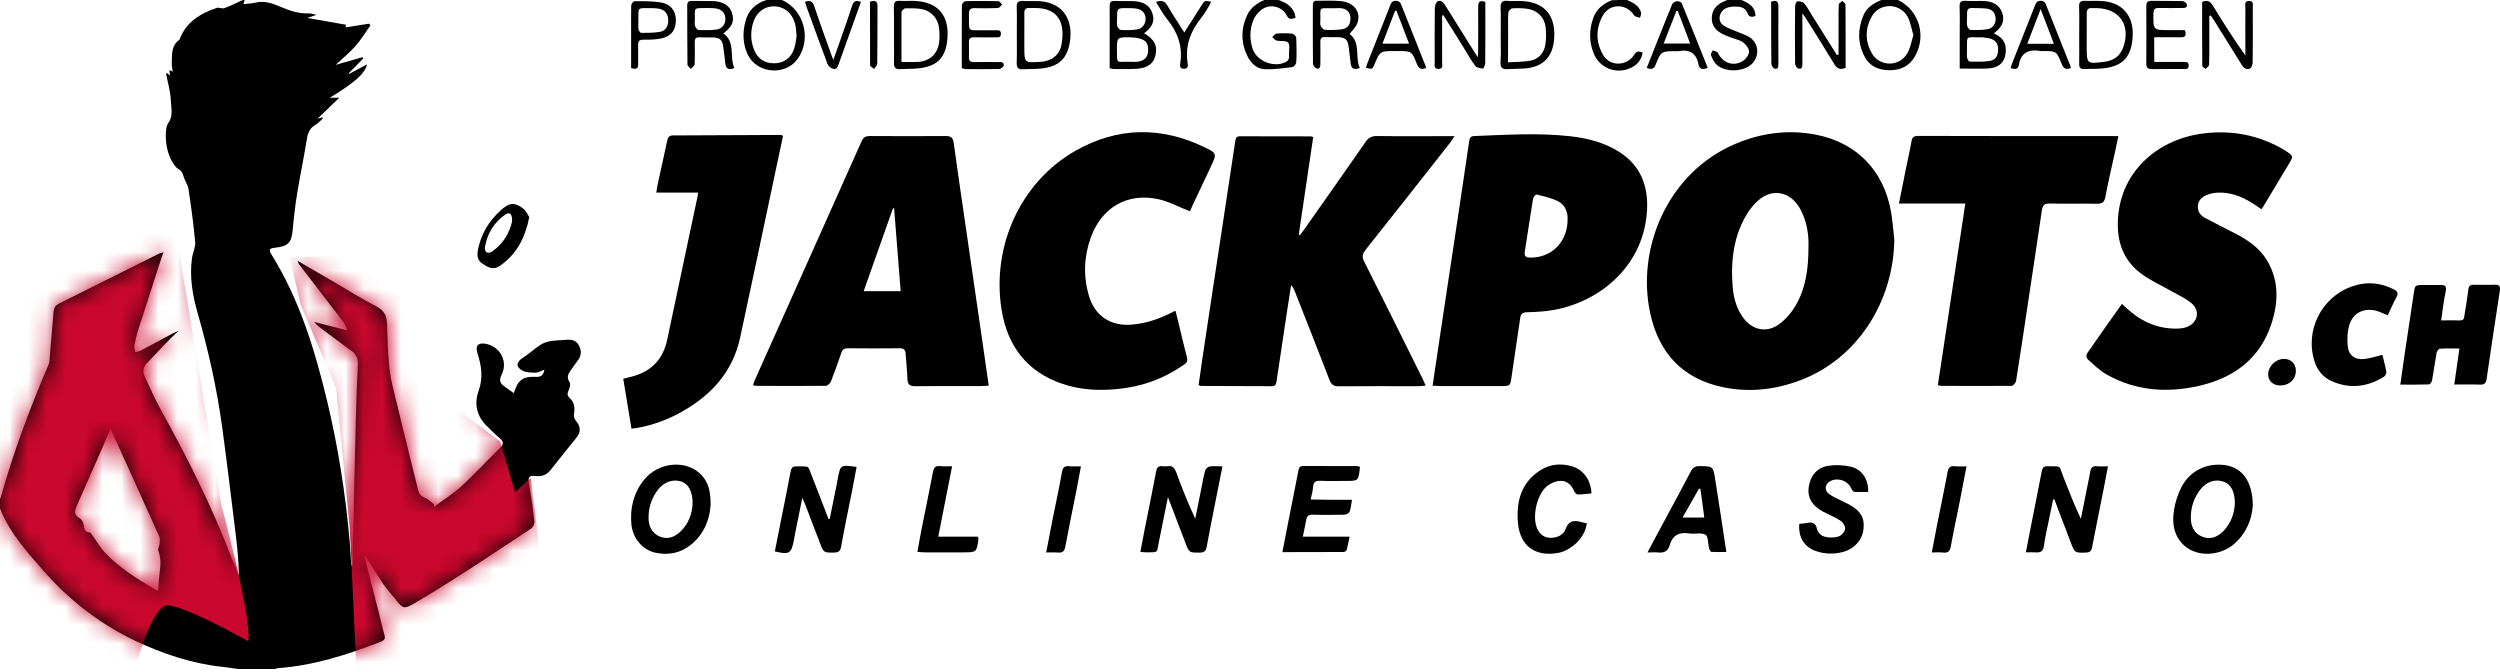 <svg width="134" height="36" viewBox="0 0 134 36" fill="none" xmlns="http://www.w3.org/2000/svg">
<path d="M13.117 0C13.091 0.071 13.072 0.141 13.046 0.224C13.283 0.192 13.507 0.186 13.718 0.135C14.204 0.026 14.633 0.192 15.055 0.372C15.541 0.577 16.028 0.744 16.565 0.718C16.668 0.712 16.77 0.757 16.968 0.795C16.732 0.879 16.578 0.93 16.469 0.962C17.141 1.077 17.845 1.206 18.549 1.327C18.542 1.366 18.529 1.404 18.517 1.468C18.945 1.404 19.361 1.334 19.777 1.27C19.803 1.295 19.828 1.327 19.86 1.353C19.592 1.731 19.349 2.129 19.048 2.475C18.747 2.815 18.389 3.104 17.992 3.476C18.523 3.328 18.971 3.193 19.425 3.065C19.444 3.084 19.457 3.11 19.476 3.129C19.214 3.392 18.958 3.662 18.696 3.924C18.702 3.937 18.702 3.95 18.709 3.963C19.029 3.796 19.348 3.623 19.675 3.45C19.553 3.95 19.016 4.425 17.678 5.239C17.864 5.239 18.011 5.239 18.184 5.239C17.794 5.617 17.423 5.977 17.02 6.361C17.128 6.329 17.205 6.31 17.301 6.284C17.288 6.329 17.288 6.361 17.275 6.38C17.147 6.496 17.032 6.624 16.885 6.708C16.616 6.868 16.508 7.092 16.456 7.407C16.303 8.375 16.098 9.337 15.938 10.305C15.829 10.959 15.753 11.613 15.695 12.274C15.625 13.011 15.471 13.197 14.729 13.28C14.435 13.312 14.39 13.383 14.55 13.639C16.06 16.064 16.872 18.744 17.531 21.482C18.126 23.957 18.517 26.465 18.741 28.998C18.779 29.434 18.798 29.87 18.83 30.306C18.862 30.306 18.894 30.306 18.92 30.306C18.92 29.953 18.913 29.6 18.92 29.254C18.965 27.074 19.009 24.9 19.067 22.72C19.093 21.662 19.125 20.604 19.182 19.552C19.201 19.231 19.105 19 18.849 18.814C18.254 18.385 17.666 17.936 17.077 17.5C16.994 17.436 16.911 17.372 16.853 17.256C17.403 17.397 17.947 17.538 18.606 17.705C18.517 17.5 18.491 17.365 18.408 17.263C17.646 16.262 16.872 15.268 16.105 14.268C16.041 14.191 15.976 14.114 15.964 13.986C16.642 14.383 17.32 14.774 17.998 15.172C18.715 15.589 19.419 16.038 20.161 16.416C20.564 16.621 20.73 16.897 20.743 17.333C20.769 18.154 20.788 18.975 20.878 19.789C20.948 20.386 21.114 20.976 21.255 21.565C21.633 23.13 22.023 24.688 22.407 26.253C22.458 26.471 22.554 26.593 22.771 26.676C22.951 26.747 23.098 26.907 23.258 27.029C23.264 27.074 23.271 27.119 23.271 27.164C23.763 26.798 24.288 26.471 24.736 26.061C25.459 25.394 26.124 24.675 26.822 23.983C27.014 23.791 26.982 23.656 26.783 23.489C26.553 23.297 26.348 23.079 26.131 22.874C25.555 22.328 25.395 21.655 25.657 20.937C25.907 20.244 25.804 19.597 25.593 18.936C25.459 18.52 25.638 18.34 26.079 18.436C26.841 18.609 27.238 19.411 26.879 20.103C26.758 20.347 26.783 20.533 27.001 20.687C27.007 20.693 27.02 20.7 27.026 20.706C27.199 20.828 27.372 20.95 27.538 21.072C27.615 20.892 27.666 20.693 27.775 20.539C27.865 20.411 28.012 20.296 28.159 20.251C28.345 20.193 28.562 20.193 28.76 20.2C29.029 20.212 29.131 20.065 29.183 19.815C29.016 19.872 28.869 19.969 28.722 19.975C28.485 19.975 28.223 19.969 28.018 19.872C27.634 19.68 27.666 19.404 28.024 19.18C28.357 18.968 28.645 18.693 28.971 18.481C29.131 18.378 29.33 18.314 29.515 18.282C29.778 18.237 30.046 18.244 30.309 18.218C30.603 18.186 30.872 18.218 31.025 18.507C31.179 18.795 31.172 19.077 30.955 19.34C30.827 19.501 30.725 19.674 30.603 19.834C30.456 20.039 30.354 20.225 30.533 20.494C30.597 20.584 30.533 20.796 30.475 20.931C30.411 21.084 30.386 21.2 30.526 21.322C30.795 21.559 30.821 21.867 30.763 22.207C30.744 22.316 30.795 22.47 30.865 22.553C31.121 22.841 31.147 23.143 30.91 23.444C30.443 24.028 29.97 24.605 29.509 25.195C29.304 25.451 29.042 25.554 28.722 25.516C28.351 25.471 28.287 25.573 28.357 25.945C28.479 26.612 28.568 27.285 28.645 27.959C28.658 28.081 28.568 28.267 28.472 28.331C26.547 29.594 24.64 30.889 22.663 32.069C21.453 32.787 21.729 32.723 20.871 31.729C20.411 31.191 20.072 30.549 19.681 29.953C19.63 29.876 19.592 29.799 19.515 29.735C19.777 30.767 20.04 31.794 20.302 32.826C20.404 33.217 20.487 33.615 20.602 34.006C20.673 34.23 20.609 34.32 20.398 34.403C18.613 35.096 16.802 35.679 14.876 35.814C14.838 35.814 14.799 35.84 14.761 35.859C14.102 35.859 13.436 35.859 12.777 35.859C12.496 35.821 12.214 35.776 11.933 35.744C10.289 35.571 8.721 35.045 7.249 34.346C5.458 33.493 3.865 32.294 2.521 30.806C1.561 29.709 0.55 28.645 0 27.253C0 27.08 0 26.913 0 26.74C0.019 26.689 0.045 26.644 0.058 26.593C0.736 24.188 1.612 21.854 2.598 19.558C2.662 19.411 2.662 19.231 2.674 19.064C2.745 18.269 2.802 17.474 2.873 16.686C2.892 16.474 3.001 16.352 3.193 16.256C4.965 15.377 6.737 14.486 8.51 13.601C8.574 13.569 8.65 13.556 8.766 13.518C8.714 13.659 8.682 13.748 8.65 13.838C8.235 15.114 7.819 16.39 7.409 17.673C7.32 17.955 7.249 18.25 7.198 18.545C7.179 18.648 7.236 18.763 7.256 18.872C7.352 18.846 7.454 18.84 7.537 18.795C8.119 18.487 8.702 18.173 9.284 17.859C9.38 17.808 9.482 17.776 9.578 17.731C8.977 18.269 8.459 18.866 7.908 19.43C7.665 19.674 7.627 19.917 7.768 20.206C8.043 20.783 8.292 21.373 8.606 21.937C10.026 24.496 11.344 27.106 12.393 29.844C12.528 30.19 12.669 30.53 12.803 30.87C12.79 30.177 12.739 29.498 12.656 28.825C12.413 26.843 12.176 24.861 11.907 22.886C11.626 20.822 11.171 18.795 10.596 16.788C10.32 15.833 10.154 14.851 10.289 13.845C10.327 13.55 10.487 13.261 10.461 12.979C10.378 12.024 10.244 11.075 10.103 10.125C10.071 9.907 9.911 9.709 9.847 9.484C9.796 9.311 9.757 9.176 9.572 9.067C9.405 8.971 9.278 8.76 9.182 8.58C8.938 8.105 8.862 7.586 8.894 7.054C8.906 6.9 8.932 6.714 9.015 6.599C9.303 6.207 9.169 5.778 9.156 5.374C9.137 4.893 8.99 4.425 8.9 3.944C8.926 3.937 8.945 3.931 8.97 3.924C9.015 3.963 9.054 4.001 9.111 4.059C9.098 3.95 9.092 3.86 9.079 3.758C9.15 3.79 9.194 3.809 9.258 3.841C9.239 3.694 9.201 3.559 9.207 3.424C9.226 2.956 9.156 2.456 9.623 2.123C9.969 1.18 10.73 0.725 11.619 0.423C11.741 0.385 11.907 0.481 12.029 0.436C12.355 0.314 12.669 0.154 12.989 0.013C13.033 2.86664e-09 13.072 0 13.117 0ZM5.931 22.995C5.867 23.143 5.771 23.361 5.675 23.573C5.151 24.765 4.626 25.952 4.101 27.144C3.954 27.484 4.012 27.625 4.3 27.799C4.389 27.856 4.447 27.991 4.479 28.1C4.536 28.292 4.498 28.536 4.812 28.542C4.875 28.542 4.933 28.677 4.991 28.747C5.202 29.043 5.381 29.363 5.624 29.62C6.373 30.408 7.288 30.985 8.209 31.537C8.286 31.582 8.369 31.62 8.478 31.672C8.491 31.511 8.497 31.383 8.503 31.255C8.529 30.678 8.721 30.101 8.484 29.523C8.446 29.427 8.535 29.28 8.548 29.158C8.561 29.03 8.587 28.882 8.542 28.773C7.678 26.843 6.801 24.913 5.931 22.995Z" fill="black"/>
<mask id="mask0_8353_10839" style="mask-type:alpha" maskUnits="userSpaceOnUse" x="0" y="0" width="32" height="36">
<path d="M13.117 0C13.091 0.071 13.072 0.141 13.046 0.224C13.283 0.192 13.507 0.186 13.718 0.135C14.204 0.026 14.633 0.192 15.055 0.372C15.541 0.577 16.028 0.744 16.565 0.718C16.668 0.712 16.77 0.757 16.968 0.795C16.732 0.879 16.578 0.93 16.469 0.962C17.141 1.077 17.845 1.206 18.549 1.327C18.542 1.366 18.529 1.404 18.517 1.468C18.945 1.404 19.361 1.334 19.777 1.27C19.803 1.295 19.828 1.327 19.86 1.353C19.592 1.731 19.349 2.129 19.048 2.475C18.747 2.815 18.389 3.104 17.992 3.476C18.523 3.328 18.971 3.193 19.425 3.065C19.444 3.084 19.457 3.11 19.476 3.129C19.214 3.392 18.958 3.662 18.696 3.924C18.702 3.937 18.702 3.95 18.709 3.963C19.029 3.796 19.348 3.623 19.675 3.45C19.553 3.95 19.016 4.425 17.678 5.239C17.864 5.239 18.011 5.239 18.184 5.239C17.794 5.617 17.423 5.977 17.02 6.361C17.128 6.329 17.205 6.31 17.301 6.284C17.288 6.329 17.288 6.361 17.275 6.38C17.147 6.496 17.032 6.624 16.885 6.708C16.616 6.868 16.508 7.092 16.456 7.407C16.303 8.375 16.098 9.337 15.938 10.305C15.829 10.959 15.753 11.613 15.695 12.274C15.625 13.011 15.471 13.197 14.729 13.28C14.435 13.312 14.39 13.383 14.55 13.639C16.06 16.064 16.872 18.744 17.531 21.482C18.126 23.957 18.517 26.465 18.741 28.998C18.779 29.434 18.798 29.87 18.83 30.306C18.862 30.306 18.894 30.306 18.92 30.306C18.92 29.953 18.913 29.6 18.92 29.254C18.965 27.074 19.009 24.9 19.067 22.72C19.093 21.662 19.125 20.604 19.182 19.552C19.201 19.231 19.105 19 18.849 18.814C18.254 18.385 17.666 17.936 17.077 17.5C16.994 17.436 16.911 17.372 16.853 17.256C17.403 17.397 17.947 17.538 18.606 17.705C18.517 17.5 18.491 17.365 18.408 17.263C17.646 16.262 16.872 15.268 16.105 14.268C16.041 14.191 15.976 14.114 15.964 13.986C16.642 14.383 17.32 14.774 17.998 15.172C18.715 15.589 19.419 16.038 20.161 16.416C20.564 16.621 20.73 16.897 20.743 17.333C20.769 18.154 20.788 18.975 20.878 19.789C20.948 20.386 21.114 20.976 21.255 21.565C21.633 23.13 22.023 24.688 22.407 26.253C22.458 26.471 22.554 26.593 22.771 26.676C22.951 26.747 23.098 26.907 23.258 27.029C23.264 27.074 23.271 27.119 23.271 27.164C23.763 26.798 24.288 26.471 24.736 26.061C25.459 25.394 26.124 24.675 26.822 23.983C27.014 23.791 26.982 23.656 26.783 23.489C26.553 23.297 26.348 23.079 26.131 22.874C25.555 22.328 25.395 21.655 25.657 20.937C25.907 20.244 25.804 19.597 25.593 18.936C25.459 18.52 25.638 18.34 26.079 18.436C26.841 18.609 27.238 19.411 26.879 20.103C26.758 20.347 26.783 20.533 27.001 20.687C27.007 20.693 27.02 20.7 27.026 20.706C27.199 20.828 27.372 20.95 27.538 21.072C27.615 20.892 27.666 20.693 27.775 20.539C27.865 20.411 28.012 20.296 28.159 20.251C28.345 20.193 28.562 20.193 28.76 20.2C29.029 20.212 29.131 20.065 29.183 19.815C29.016 19.872 28.869 19.969 28.722 19.975C28.485 19.975 28.223 19.969 28.018 19.872C27.634 19.68 27.666 19.404 28.024 19.18C28.357 18.968 28.645 18.693 28.971 18.481C29.131 18.378 29.33 18.314 29.515 18.282C29.778 18.237 30.046 18.244 30.309 18.218C30.603 18.186 30.872 18.218 31.025 18.507C31.179 18.795 31.172 19.077 30.955 19.34C30.827 19.501 30.725 19.674 30.603 19.834C30.456 20.039 30.354 20.225 30.533 20.494C30.597 20.584 30.533 20.796 30.475 20.931C30.411 21.084 30.386 21.2 30.526 21.322C30.795 21.559 30.821 21.867 30.763 22.207C30.744 22.316 30.795 22.47 30.865 22.553C31.121 22.841 31.147 23.143 30.91 23.444C30.443 24.028 29.97 24.605 29.509 25.195C29.304 25.451 29.042 25.554 28.722 25.516C28.351 25.471 28.287 25.573 28.357 25.945C28.479 26.612 28.568 27.285 28.645 27.959C28.658 28.081 28.568 28.267 28.472 28.331C26.547 29.594 24.64 30.889 22.663 32.069C21.453 32.787 21.729 32.723 20.871 31.729C20.411 31.191 20.072 30.549 19.681 29.953C19.63 29.876 19.592 29.799 19.515 29.735C19.777 30.767 20.04 31.794 20.302 32.826C20.404 33.217 20.487 33.615 20.602 34.006C20.673 34.23 20.609 34.32 20.398 34.403C18.613 35.096 16.802 35.679 14.876 35.814C14.838 35.814 14.799 35.84 14.761 35.859C14.102 35.859 13.436 35.859 12.777 35.859C12.496 35.821 12.214 35.776 11.933 35.744C10.289 35.571 8.721 35.045 7.249 34.346C5.458 33.493 3.865 32.294 2.521 30.806C1.561 29.709 0.55 28.645 0 27.253C0 27.08 0 26.913 0 26.74C0.019 26.689 0.045 26.644 0.058 26.593C0.736 24.188 1.612 21.854 2.598 19.558C2.662 19.411 2.662 19.231 2.674 19.064C2.745 18.269 2.802 17.474 2.873 16.686C2.892 16.474 3.001 16.352 3.193 16.256C4.965 15.377 6.737 14.486 8.51 13.601C8.574 13.569 8.65 13.556 8.766 13.518C8.714 13.659 8.682 13.748 8.65 13.838C8.235 15.114 7.819 16.39 7.409 17.673C7.32 17.955 7.249 18.25 7.198 18.545C7.179 18.648 7.236 18.763 7.256 18.872C7.352 18.846 7.454 18.84 7.537 18.795C8.119 18.487 8.702 18.173 9.284 17.859C9.38 17.808 9.482 17.776 9.578 17.731C8.977 18.269 8.459 18.866 7.908 19.43C7.665 19.674 7.627 19.917 7.768 20.206C8.043 20.783 8.292 21.373 8.606 21.937C10.026 24.496 11.344 27.106 12.393 29.844C12.528 30.19 12.669 30.53 12.803 30.87C12.79 30.177 12.739 29.498 12.656 28.825C12.413 26.843 12.176 24.861 11.907 22.886C11.626 20.822 11.171 18.795 10.596 16.788C10.32 15.833 10.154 14.851 10.289 13.845C10.327 13.55 10.487 13.261 10.461 12.979C10.378 12.024 10.244 11.075 10.103 10.125C10.071 9.907 9.911 9.709 9.847 9.484C9.796 9.311 9.757 9.176 9.572 9.067C9.405 8.971 9.278 8.76 9.182 8.58C8.938 8.105 8.862 7.586 8.894 7.054C8.906 6.9 8.932 6.714 9.015 6.599C9.303 6.207 9.169 5.778 9.156 5.374C9.137 4.893 8.99 4.425 8.9 3.944C8.926 3.937 8.945 3.931 8.97 3.924C9.015 3.963 9.054 4.001 9.111 4.059C9.098 3.95 9.092 3.86 9.079 3.758C9.15 3.79 9.194 3.809 9.258 3.841C9.239 3.694 9.201 3.559 9.207 3.424C9.226 2.956 9.156 2.456 9.623 2.123C9.969 1.18 10.73 0.725 11.619 0.423C11.741 0.385 11.907 0.481 12.029 0.436C12.355 0.314 12.669 0.154 12.989 0.013C13.033 2.86664e-09 13.072 0 13.117 0ZM5.931 22.995C5.867 23.143 5.771 23.361 5.675 23.573C5.151 24.765 4.626 25.952 4.101 27.144C3.954 27.484 4.012 27.625 4.3 27.799C4.389 27.856 4.447 27.991 4.479 28.1C4.536 28.292 4.498 28.536 4.812 28.542C4.875 28.542 4.933 28.677 4.991 28.747C5.202 29.043 5.381 29.363 5.624 29.62C6.373 30.408 7.288 30.985 8.209 31.537C8.286 31.582 8.369 31.62 8.478 31.672C8.491 31.511 8.497 31.383 8.503 31.255C8.529 30.678 8.721 30.101 8.484 29.523C8.446 29.427 8.535 29.28 8.548 29.158C8.561 29.03 8.587 28.882 8.542 28.773C7.678 26.843 6.801 24.913 5.931 22.995Z" fill="black"/>
</mask>
<g mask="url(#mask0_8353_10839)">
<path d="M19.131 36.455L18.747 28.311L18.011 20.808L16.124 16.352L15.516 13.787C17.435 13.712 21.319 13.607 21.498 13.787C21.677 13.966 22.746 18.671 23.258 21.001L26.809 23.662L27.609 26.387L28.44 25.618C28.728 27.734 29.266 32.024 29.112 32.255C28.959 32.486 22.394 35.151 19.131 36.455Z" fill="#CA082D"/>
<path d="M11.869 27.093L9.661 13.851L9.373 12.569C7.347 12.473 3.148 12.28 2.559 12.28C1.823 12.28 -5.055 18.212 -5.055 18.597C-5.055 18.904 -2.687 29.241 -1.504 34.371L7.262 35.846C7.539 34.714 8.273 32.448 8.99 32.448C9.706 32.448 12.167 33.73 13.308 34.371C13.462 33.32 12.413 29.081 11.869 27.093Z" fill="#CA082D"/>
</g>
<path d="M41.909 0C43.093 0.513 43.515 2.084 42.76 3.149C42.101 4.085 40.553 3.95 40.073 2.911C39.811 2.347 39.798 1.757 39.951 1.161C40.105 0.558 40.495 0.186 41.077 0C41.353 0 41.634 0 41.909 0ZM42.696 1.956C42.677 1.725 42.677 1.59 42.651 1.449C42.549 0.795 42.101 0.359 41.519 0.34C40.962 0.321 40.514 0.68 40.348 1.283C40.227 1.725 40.239 2.167 40.393 2.603C40.578 3.129 40.962 3.399 41.506 3.392C42.018 3.386 42.415 3.104 42.575 2.584C42.645 2.353 42.671 2.11 42.696 1.956Z" fill="black"/>
<path d="M68.526 0C68.987 0.16 69.371 0.391 69.441 0.955C69.236 1.026 69.089 1.064 68.974 0.84C68.712 0.327 68.046 0.173 67.592 0.539C67.406 0.686 67.246 0.898 67.163 1.116C66.978 1.61 66.978 2.123 67.144 2.623C67.374 3.322 68.392 3.674 68.993 3.277C69.038 3.245 69.07 3.181 69.083 3.129C69.102 3.072 69.089 3.001 69.089 2.937C69.083 2.713 69.159 2.424 69.044 2.283C68.948 2.161 68.635 2.225 68.424 2.174C68.334 2.155 68.27 2.052 68.193 1.988C68.27 1.924 68.34 1.808 68.424 1.802C68.699 1.776 68.98 1.776 69.255 1.802C69.338 1.808 69.473 1.943 69.479 2.026C69.499 2.462 69.505 2.905 69.479 3.341C69.473 3.437 69.351 3.591 69.268 3.597C68.769 3.655 68.257 3.739 67.758 3.706C67.368 3.681 67.061 3.399 66.875 3.033C66.504 2.289 66.504 1.533 66.862 0.782C67.048 0.398 67.381 0.173 67.758 0C68.014 0 68.27 0 68.526 0Z" fill="black"/>
<path d="M101.733 0C102.872 0.551 103.281 1.943 102.622 3.052C102.322 3.559 101.854 3.764 101.285 3.764C100.703 3.764 100.21 3.559 99.935 3.02C99.558 2.296 99.57 1.545 99.89 0.802C100.069 0.385 100.44 0.167 100.837 0C101.138 0 101.432 0 101.733 0ZM102.558 1.885C102.456 1.545 102.405 1.193 102.251 0.904C101.829 0.135 100.728 0.135 100.313 0.904C99.967 1.545 99.967 2.225 100.332 2.86C100.754 3.591 101.816 3.591 102.232 2.854C102.398 2.571 102.45 2.225 102.558 1.885Z" fill="black"/>
<path d="M93.352 0C93.723 0.173 94.087 0.353 94.094 0.853C93.889 0.936 93.748 0.923 93.659 0.693C93.537 0.378 93.236 0.346 92.961 0.353C92.673 0.359 92.373 0.423 92.232 0.718C92.104 0.981 92.168 1.238 92.417 1.392C92.654 1.533 92.916 1.616 93.172 1.725C93.383 1.821 93.62 1.885 93.806 2.014C94.318 2.373 94.311 3.116 93.819 3.495C93.307 3.886 92.36 3.86 91.963 3.418C91.848 3.29 91.765 3.116 91.707 2.95C91.682 2.886 91.771 2.783 91.803 2.7C91.899 2.745 92.04 2.757 92.078 2.834C92.347 3.386 92.929 3.591 93.435 3.258C93.588 3.155 93.755 2.924 93.748 2.757C93.748 2.591 93.576 2.379 93.422 2.264C93.249 2.135 93.012 2.103 92.801 2.02C92.635 1.956 92.462 1.892 92.302 1.808C91.957 1.629 91.733 1.353 91.752 0.943C91.771 0.545 91.989 0.269 92.347 0.103C92.424 0.071 92.501 0.032 92.577 0C92.84 0 93.096 0 93.352 0Z" fill="black"/>
<path d="M87.209 0C87.535 0.141 87.855 0.301 87.963 0.673C87.989 0.75 87.925 0.853 87.906 0.949C87.797 0.911 87.644 0.904 87.592 0.827C87.183 0.186 86.3 0.16 85.916 0.827C85.526 1.513 85.526 2.251 85.922 2.937C86.294 3.585 87.215 3.559 87.605 2.918C87.727 2.719 87.861 2.738 88.047 2.822C87.976 3.238 87.733 3.501 87.375 3.655C86.607 3.995 85.731 3.642 85.417 2.854C85.168 2.225 85.174 1.584 85.404 0.949C85.577 0.475 85.935 0.199 86.389 0.013C86.652 2.86664e-09 86.933 0 87.209 0Z" fill="black"/>
<path d="M101.535 12.839C101.49 16.231 99.507 19.238 96.519 20.373C95.175 20.886 93.787 21.047 92.373 20.758C90.21 20.316 88.924 18.943 88.457 16.814C87.689 13.339 89.372 9.26 93.006 7.715C94.394 7.125 95.834 6.933 97.318 7.215C99.507 7.638 100.965 9.132 101.356 11.338C101.445 11.838 101.477 12.338 101.535 12.839ZM96.934 13.204C96.954 12.633 96.864 11.922 96.531 11.274C95.994 10.216 94.913 10.024 94.094 10.883C93.774 11.21 93.518 11.627 93.332 12.05C92.865 13.108 92.776 14.237 92.872 15.378C92.916 15.942 93.064 16.494 93.396 16.975C93.883 17.686 94.676 17.879 95.367 17.372C95.732 17.103 96.052 16.725 96.275 16.327C96.794 15.41 96.934 14.397 96.934 13.204Z" fill="black"/>
<path d="M70.388 7.349C70.125 9.099 69.869 10.837 69.614 12.575C69.633 12.588 69.652 12.594 69.671 12.607C69.729 12.53 69.793 12.453 69.85 12.376C70.97 10.786 72.09 9.202 73.197 7.605C73.35 7.381 73.516 7.291 73.798 7.291C75.046 7.31 76.293 7.297 77.541 7.297C77.656 7.297 77.771 7.297 77.963 7.297C77.855 7.458 77.79 7.56 77.72 7.657C76.216 9.567 74.713 11.485 73.197 13.389C73.017 13.614 72.992 13.774 73.126 14.031C74.182 16.128 75.225 18.231 76.268 20.334C76.312 20.43 76.357 20.526 76.415 20.668C76.268 20.68 76.159 20.7 76.044 20.7C74.617 20.7 73.184 20.693 71.757 20.706C71.488 20.706 71.36 20.616 71.264 20.373C70.656 18.789 70.029 17.211 69.409 15.634C69.364 15.518 69.313 15.403 69.204 15.281C69.134 15.736 69.063 16.185 68.993 16.64C68.801 17.904 68.609 19.174 68.423 20.437C68.398 20.597 68.359 20.7 68.18 20.7C66.913 20.693 65.64 20.693 64.373 20.687C64.341 20.687 64.316 20.668 64.245 20.642C64.316 20.167 64.38 19.686 64.45 19.206C64.783 16.993 65.115 14.774 65.455 12.562C65.704 10.895 65.96 9.234 66.21 7.567C66.235 7.413 66.261 7.304 66.453 7.304C67.72 7.31 68.993 7.31 70.26 7.31C70.279 7.304 70.305 7.323 70.388 7.349Z" fill="black"/>
<path d="M52.997 20.668C52.831 20.68 52.716 20.693 52.601 20.693C51.43 20.693 50.252 20.687 49.082 20.7C48.8 20.7 48.653 20.648 48.64 20.328C48.627 19.879 48.57 19.436 48.544 18.988C48.531 18.763 48.467 18.667 48.224 18.667C47.297 18.68 46.369 18.673 45.441 18.667C45.249 18.667 45.16 18.725 45.096 18.911C44.923 19.424 44.737 19.937 44.539 20.443C44.501 20.546 44.36 20.674 44.264 20.68C43.003 20.693 41.749 20.687 40.489 20.68C40.457 20.68 40.431 20.661 40.361 20.642C40.393 20.546 40.425 20.45 40.463 20.36C42.37 16.096 44.283 11.831 46.183 7.567C46.279 7.355 46.401 7.291 46.618 7.291C47.975 7.297 49.325 7.304 50.681 7.291C50.956 7.291 51.072 7.362 51.116 7.644C51.328 9.176 51.551 10.703 51.775 12.235C52.063 14.217 52.351 16.204 52.639 18.186C52.754 18.994 52.876 19.808 52.997 20.668ZM47.924 11.164C47.904 11.164 47.885 11.164 47.866 11.158C47.348 12.633 46.823 14.108 46.292 15.608C46.97 15.608 47.604 15.608 48.276 15.608C48.154 14.114 48.039 12.639 47.924 11.164Z" fill="black"/>
<path d="M76.787 20.674C76.947 19.603 77.094 18.596 77.247 17.583C77.58 15.39 77.906 13.197 78.239 11.004C78.412 9.856 78.585 8.708 78.751 7.553C78.776 7.38 78.84 7.297 79.032 7.291C80.747 7.226 82.462 7.111 84.17 7.303C85.072 7.406 85.949 7.624 86.742 8.111C87.894 8.823 88.342 9.9 88.284 11.209C88.156 14.139 85.879 16.14 83.281 16.614C82.814 16.698 82.328 16.724 81.854 16.736C81.617 16.743 81.515 16.813 81.483 17.044C81.336 18.089 81.169 19.135 81.022 20.18C80.952 20.686 80.958 20.693 80.44 20.693C79.371 20.693 78.309 20.693 77.241 20.693C77.1 20.693 76.966 20.68 76.787 20.674ZM84.023 11.773C84.042 11.408 83.914 11.004 83.53 10.798C83.172 10.612 82.763 10.529 82.366 10.426C82.321 10.414 82.187 10.555 82.174 10.638C82.02 11.581 81.88 12.53 81.732 13.472C81.694 13.703 81.752 13.799 82.001 13.806C83.134 13.838 84.017 12.991 84.023 11.773Z" fill="black"/>
<path d="M121.216 11.215C121.03 11.094 120.87 10.972 120.697 10.869C120.115 10.51 119.488 10.279 118.791 10.33C118.611 10.343 118.432 10.388 118.266 10.459C118.01 10.568 117.818 10.754 117.805 11.055C117.792 11.363 117.959 11.562 118.208 11.69C118.733 11.972 119.27 12.235 119.802 12.511C120.473 12.857 121.094 13.274 121.497 13.934C122.175 15.044 122.124 16.23 121.734 17.397C121.107 19.263 119.693 20.27 117.844 20.687C116.129 21.072 114.446 20.95 112.891 20.058C112.527 19.853 112.22 19.539 111.9 19.257C111.842 19.205 111.81 19.026 111.855 18.962C112.463 18.077 113.09 17.198 113.736 16.288C113.851 16.397 113.947 16.48 114.037 16.563C114.824 17.275 115.726 17.66 116.801 17.609C116.935 17.602 117.076 17.577 117.204 17.532C117.805 17.314 117.952 16.647 117.453 16.243C117.127 15.98 116.73 15.8 116.359 15.589C115.86 15.307 115.329 15.063 114.862 14.736C113.806 14.005 113.442 12.947 113.525 11.696C113.698 9.074 115.777 7.432 118.119 7.15C119.603 6.97 121.004 7.227 122.31 7.964C122.374 8.003 122.438 8.041 122.502 8.08C122.937 8.368 122.937 8.368 122.668 8.811C122.252 9.51 121.836 10.202 121.414 10.901C121.356 11.01 121.292 11.1 121.216 11.215Z" fill="black"/>
<path d="M63.778 11.325C63.183 11.094 62.639 10.793 62.063 10.671C60.419 10.324 59.056 11.12 58.474 12.71C58.096 13.742 58.058 14.8 58.365 15.852C58.691 16.955 59.555 17.506 60.7 17.397C61.391 17.333 62.031 17.128 62.652 16.827C62.754 16.775 62.863 16.724 63.004 16.654C63.061 16.891 63.119 17.102 63.17 17.314C63.317 17.923 63.458 18.539 63.618 19.148C63.663 19.315 63.637 19.417 63.49 19.526C62.402 20.296 61.193 20.732 59.875 20.854C58.883 20.95 57.892 20.899 56.938 20.572C55.025 19.924 53.989 18.52 53.681 16.583C53.144 13.165 54.724 9.747 57.636 8.086C59.888 6.804 62.217 6.765 64.552 7.888C65.237 8.215 65.224 8.24 64.904 8.926C64.578 9.619 64.251 10.318 63.919 11.011C63.874 11.132 63.804 11.267 63.778 11.325Z" fill="black"/>
<path d="M113.544 7.298C113.487 7.58 113.442 7.805 113.391 8.029C113.205 8.875 113.007 9.716 112.847 10.562C112.789 10.863 112.655 10.928 112.373 10.921C111.542 10.902 110.71 10.934 109.878 10.908C109.571 10.895 109.481 11.011 109.443 11.287C109.187 13.037 108.918 14.788 108.656 16.538C108.458 17.834 108.272 19.129 108.061 20.424C108.042 20.527 107.907 20.681 107.824 20.681C106.557 20.694 105.29 20.687 104.017 20.681C103.985 20.681 103.96 20.662 103.87 20.636C104.356 17.417 104.843 14.185 105.342 10.908C104.139 10.908 102.987 10.908 101.784 10.908C101.919 10.248 102.04 9.632 102.162 9.017C102.258 8.536 102.373 8.061 102.456 7.574C102.494 7.343 102.597 7.285 102.814 7.285C104.19 7.292 105.566 7.292 106.941 7.292C108.989 7.292 111.036 7.292 113.084 7.292C113.224 7.298 113.359 7.298 113.544 7.298Z" fill="black"/>
<path d="M41.973 7.272C41.807 8.048 41.641 8.817 41.48 9.593C40.879 12.428 40.284 15.268 39.67 18.103C39.267 19.956 38.096 21.213 36.483 22.104C35.754 22.508 34.974 22.79 34.148 22.938C34.065 22.951 33.982 22.963 33.847 22.976C33.7 22.085 33.553 21.206 33.406 20.302C33.579 20.257 33.719 20.225 33.86 20.187C34.897 19.917 35.536 19.276 35.761 18.212C36.298 15.653 36.842 13.101 37.386 10.542C37.398 10.491 37.398 10.44 37.418 10.324C36.669 10.324 35.946 10.324 35.178 10.324C35.21 10.119 35.229 9.972 35.261 9.83C35.428 9.067 35.6 8.311 35.761 7.548C35.799 7.374 35.856 7.259 36.068 7.259C37.987 7.253 39.907 7.24 41.826 7.233C41.858 7.233 41.903 7.253 41.973 7.272Z" fill="black"/>
<path d="M130.846 17.173C131.23 17.173 131.543 17.167 131.863 17.173C132.093 17.179 132.074 17 132.1 16.865C132.176 16.423 132.247 15.98 132.298 15.538C132.324 15.339 132.394 15.256 132.599 15.262C132.983 15.268 133.367 15.268 133.75 15.262C133.974 15.256 134.019 15.365 133.994 15.563C133.75 17.141 133.514 18.725 133.283 20.309C133.251 20.546 133.155 20.629 132.912 20.616C132.471 20.597 132.023 20.61 131.549 20.61C131.645 19.95 131.729 19.34 131.825 18.68C131.447 18.68 131.108 18.667 130.775 18.693C130.711 18.699 130.622 18.821 130.602 18.904C130.513 19.398 130.449 19.892 130.359 20.386C130.347 20.469 130.257 20.597 130.199 20.604C129.7 20.623 129.201 20.616 128.657 20.616C128.734 20.059 128.805 19.546 128.881 19.039C129.048 17.942 129.214 16.846 129.374 15.749C129.444 15.281 129.438 15.281 129.892 15.275C130.199 15.275 130.513 15.281 130.82 15.275C131.057 15.268 131.14 15.339 131.095 15.595C130.986 16.089 130.929 16.602 130.846 17.173Z" fill="black"/>
<path d="M127.985 16.898C127.71 16.795 127.499 16.673 127.275 16.635C126.654 16.52 126.123 16.789 125.931 17.398C125.816 17.77 125.797 18.2 125.842 18.591C125.899 19.059 126.238 19.296 126.712 19.245C127.032 19.213 127.345 19.104 127.697 19.02C127.768 19.315 127.857 19.623 127.908 19.931C127.921 20.008 127.857 20.143 127.787 20.188C126.897 20.745 125.95 20.861 124.984 20.431C124.293 20.123 124.018 19.501 123.929 18.783C123.724 17.065 124.933 15.461 126.641 15.211C127.217 15.128 127.761 15.243 128.286 15.5C128.491 15.596 128.58 15.705 128.446 15.942C128.273 16.25 128.132 16.59 127.985 16.898Z" fill="black"/>
<path d="M44.474 27.811C44.596 27.221 44.718 26.631 44.833 26.041C44.858 25.926 44.878 25.81 44.897 25.695C45.044 24.906 45.044 24.906 45.914 25.028C45.844 25.413 45.773 25.791 45.697 26.176C45.492 27.221 45.268 28.266 45.082 29.311C45.038 29.561 44.922 29.613 44.698 29.619C44.148 29.619 44.148 29.626 43.95 29.106C43.681 28.401 43.412 27.689 43.137 26.984C43.105 26.907 43.067 26.83 43.003 26.682C42.868 27.362 42.747 27.965 42.625 28.567C42.6 28.702 42.574 28.843 42.549 28.978C42.414 29.671 42.299 29.741 41.531 29.555C41.627 29.061 41.723 28.561 41.826 28.067C42.011 27.137 42.203 26.208 42.376 25.278C42.414 25.073 42.485 24.989 42.702 24.996C43.457 25.021 43.265 24.9 43.534 25.56C43.835 26.31 44.116 27.067 44.41 27.824C44.436 27.817 44.455 27.811 44.474 27.811Z" fill="black"/>
<path d="M110.05 26.76C109.954 27.221 109.858 27.689 109.762 28.151C109.686 28.517 109.603 28.882 109.558 29.248C109.519 29.53 109.391 29.632 109.116 29.607C108.963 29.594 108.803 29.607 108.585 29.607C108.688 29.068 108.784 28.581 108.88 28.093C109.065 27.151 109.257 26.215 109.436 25.272C109.475 25.067 109.545 24.983 109.762 24.99C110.517 25.015 110.332 24.887 110.594 25.554C110.889 26.304 111.177 27.061 111.535 27.811C111.65 27.221 111.772 26.638 111.887 26.048C111.938 25.785 111.995 25.528 112.04 25.265C112.072 25.067 112.162 24.971 112.379 24.99C112.559 25.009 112.738 24.996 112.987 24.996C112.904 25.419 112.834 25.811 112.757 26.202C112.552 27.247 112.335 28.292 112.136 29.337C112.098 29.549 112.002 29.613 111.797 29.62C111.215 29.632 111.209 29.639 110.997 29.087C110.703 28.311 110.409 27.542 110.114 26.766C110.095 26.76 110.07 26.76 110.05 26.76Z" fill="black"/>
<path d="M62.601 26.645C62.422 27.536 62.262 28.331 62.102 29.12C62 29.633 62.083 29.601 61.488 29.607C61.385 29.607 61.277 29.595 61.123 29.582C61.2 29.184 61.27 28.812 61.341 28.44C61.552 27.382 61.769 26.331 61.968 25.273C62.012 25.042 62.108 24.958 62.326 24.99C62.409 25.003 62.499 25.003 62.582 24.99C62.844 24.945 62.953 25.074 63.042 25.305C63.35 26.145 63.676 26.972 64.066 27.805C64.181 27.222 64.303 26.632 64.418 26.048C64.476 25.766 64.52 25.484 64.604 25.208C64.629 25.119 64.757 25.016 64.847 25.003C65.052 24.971 65.263 24.997 65.525 24.997C65.397 25.638 65.282 26.228 65.16 26.824C65 27.651 64.828 28.472 64.68 29.3C64.636 29.53 64.54 29.62 64.303 29.62C63.74 29.62 63.74 29.633 63.535 29.088C63.234 28.299 62.934 27.517 62.601 26.645Z" fill="black"/>
<path d="M38.089 27.042C38.051 27.779 37.776 28.587 37.053 29.183C36.49 29.645 35.837 29.773 35.127 29.626C34.442 29.478 33.911 28.856 33.841 28.087C33.764 27.215 33.969 26.407 34.519 25.721C35.306 24.746 36.809 24.624 37.596 25.458C37.974 25.855 38.089 26.343 38.089 27.042ZM37.123 27.029C37.136 26.349 36.906 25.932 36.502 25.804C36.048 25.663 35.568 25.842 35.242 26.279C34.916 26.721 34.756 27.227 34.762 27.773C34.769 28.202 34.935 28.574 35.351 28.754C35.773 28.933 36.151 28.799 36.464 28.497C36.918 28.074 37.091 27.523 37.123 27.029Z" fill="black"/>
<path d="M120.749 27.093C120.71 27.76 120.448 28.536 119.776 29.132C119.002 29.819 117.78 29.87 117.082 29.248C116.506 28.728 116.417 28.042 116.526 27.337C116.59 26.92 116.73 26.503 116.916 26.131C117.37 25.221 118.311 24.778 119.315 24.939C120.192 25.08 120.749 25.836 120.749 27.093ZM119.789 26.971C119.789 26.343 119.571 25.952 119.187 25.817C118.739 25.657 118.247 25.823 117.921 26.259C117.588 26.702 117.428 27.202 117.428 27.747C117.428 28.196 117.594 28.575 118.023 28.76C118.458 28.946 118.842 28.793 119.155 28.485C119.597 28.042 119.763 27.491 119.789 26.971Z" fill="black"/>
<path d="M72.467 26.791C72.422 27.035 72.409 27.24 72.339 27.426C72.307 27.509 72.154 27.587 72.058 27.587C71.495 27.599 70.925 27.606 70.362 27.587C70.151 27.58 70.055 27.651 70.016 27.856C69.965 28.151 69.895 28.433 69.831 28.766C70.669 28.766 71.469 28.766 72.339 28.766C72.281 29.036 72.243 29.26 72.179 29.478C72.166 29.529 72.07 29.587 72.013 29.587C70.938 29.594 69.863 29.594 68.737 29.594C68.82 29.17 68.89 28.786 68.967 28.401C69.178 27.343 69.389 26.291 69.594 25.233C69.626 25.079 69.658 24.977 69.85 24.977C70.823 24.983 71.789 24.983 72.761 24.983C72.8 24.983 72.838 25.002 72.877 25.015C72.883 25.047 72.896 25.066 72.889 25.086C72.813 25.778 72.813 25.778 72.109 25.778C71.674 25.778 71.232 25.791 70.797 25.772C70.541 25.759 70.394 25.817 70.381 26.105C70.368 26.31 70.305 26.516 70.253 26.772C71.008 26.791 71.712 26.791 72.467 26.791Z" fill="black"/>
<path d="M96.442 28.081C96.602 28.062 96.749 28.049 96.896 28.023C97.177 27.972 97.331 28.049 97.395 28.369C97.427 28.523 97.619 28.716 97.779 28.761C98.009 28.825 98.291 28.831 98.528 28.761C98.688 28.716 98.873 28.517 98.899 28.357C98.924 28.222 98.783 27.991 98.649 27.908C98.348 27.709 98.009 27.581 97.689 27.408C97.133 27.113 96.877 26.67 96.941 26.151C97.024 25.503 97.382 25.061 98.009 24.965C98.4 24.907 98.822 24.926 99.206 25.016C99.807 25.157 100.165 25.715 100.133 26.369C99.89 26.369 99.634 26.382 99.391 26.362C99.327 26.356 99.257 26.247 99.225 26.17C99.039 25.747 98.457 25.567 98.067 25.811C97.798 25.978 97.785 26.311 98.06 26.497C98.24 26.625 98.451 26.709 98.649 26.811C98.79 26.882 98.937 26.946 99.078 27.023C99.73 27.376 99.954 27.741 99.884 28.363C99.826 28.934 99.391 29.428 98.771 29.588C98.278 29.716 97.779 29.703 97.299 29.524C96.691 29.299 96.384 28.786 96.442 28.081Z" fill="black"/>
<path d="M88.303 29.613C88.578 29.107 88.802 28.683 89.026 28.26C89.563 27.266 90.101 26.272 90.626 25.272C90.734 25.067 90.856 24.983 91.093 24.983C91.809 24.996 91.822 24.983 91.931 25.669C92.136 26.952 92.328 28.235 92.532 29.588C92.251 29.588 91.995 29.594 91.739 29.581C91.688 29.575 91.624 29.472 91.611 29.402C91.54 29.145 91.573 28.76 91.419 28.664C91.195 28.529 90.843 28.639 90.549 28.594C90.005 28.504 89.647 28.683 89.493 29.229C89.403 29.556 89.18 29.645 88.866 29.613C88.706 29.594 88.552 29.613 88.303 29.613ZM91.144 26.215C91.118 26.208 91.093 26.202 91.067 26.189C90.779 26.696 90.491 27.202 90.184 27.741C90.6 27.741 90.958 27.741 91.349 27.741C91.285 27.215 91.214 26.715 91.144 26.215Z" fill="black"/>
<path d="M85.302 26.446C85.046 26.472 84.803 26.504 84.567 26.504C84.496 26.504 84.407 26.395 84.368 26.311C84.17 25.85 83.812 25.67 83.338 25.83C83.172 25.888 83.005 25.978 82.871 26.1C82.378 26.542 82.129 27.664 82.372 28.28C82.494 28.594 82.724 28.806 83.063 28.825C83.428 28.844 83.786 28.697 83.914 28.363C84.106 27.837 84.439 27.889 84.842 28.004C84.912 28.023 84.983 28.036 85.053 28.049C84.957 28.883 84.144 29.53 83.498 29.64C82.276 29.851 81.47 29.261 81.361 28.017C81.265 26.889 81.527 25.882 82.538 25.221C83.076 24.869 83.677 24.817 84.291 25.003C84.886 25.196 85.277 25.747 85.302 26.446Z" fill="black"/>
<path d="M51.033 24.99C50.783 26.266 50.54 27.497 50.29 28.767C51.033 28.767 51.73 28.767 52.408 28.767C52.434 28.825 52.453 28.844 52.447 28.863C52.351 29.607 52.351 29.607 51.608 29.607C50.937 29.607 50.265 29.607 49.593 29.607C49.465 29.607 49.343 29.594 49.171 29.581C49.248 29.164 49.312 28.786 49.388 28.401C49.593 27.369 49.81 26.336 50.009 25.297C50.054 25.06 50.137 24.958 50.38 24.983C50.578 25.009 50.783 24.99 51.033 24.99Z" fill="black"/>
<path d="M56.075 29.613C56.209 28.933 56.325 28.33 56.44 27.727C56.6 26.926 56.779 26.124 56.919 25.316C56.964 25.06 57.054 24.964 57.31 24.989C57.495 25.009 57.687 24.996 57.937 24.996C57.86 25.419 57.79 25.797 57.719 26.176C57.515 27.208 57.297 28.241 57.105 29.279C57.06 29.529 56.971 29.639 56.715 29.619C56.516 29.6 56.331 29.613 56.075 29.613Z" fill="black"/>
<path d="M103.543 29.613C103.652 29.055 103.742 28.567 103.838 28.08C104.023 27.15 104.222 26.22 104.394 25.291C104.439 25.047 104.542 24.97 104.772 24.989C104.97 25.008 105.169 24.996 105.405 24.996C105.277 25.643 105.169 26.233 105.053 26.83C104.893 27.644 104.714 28.452 104.567 29.273C104.522 29.536 104.42 29.645 104.151 29.619C103.972 29.593 103.787 29.613 103.543 29.613Z" fill="black"/>
<path d="M28.37 11.64C28.14 12.781 27.672 13.647 26.783 14.256C26.419 14.506 26.118 14.314 25.823 14.108C25.587 13.935 25.567 13.692 25.612 13.422C25.772 12.55 26.214 11.832 26.866 11.248C27.301 10.857 27.589 10.832 28.024 11.165C28.197 11.287 28.287 11.518 28.37 11.64ZM27.449 11.864C27.455 11.441 27.321 11.338 27.071 11.511C26.476 11.928 26.124 12.512 25.996 13.224C25.945 13.512 26.143 13.64 26.387 13.474C26.988 13.057 27.314 12.467 27.449 11.864Z" fill="black"/>
<path d="M61.321 1.783C61.884 2.11 62.057 2.462 61.929 2.988C61.833 3.398 61.506 3.649 60.937 3.687C60.521 3.713 60.105 3.7 59.696 3.7C59.632 3.7 59.574 3.674 59.478 3.655C59.478 3.174 59.478 2.7 59.478 2.219C59.478 1.59 59.484 0.962 59.478 0.333C59.478 0.128 59.536 0.045 59.747 0.051C60.054 0.064 60.361 0.051 60.675 0.058C61.251 0.064 61.615 0.269 61.756 0.68C61.935 1.148 61.724 1.494 61.321 1.783ZM60.47 3.309C60.649 3.309 60.835 3.328 61.007 3.302C61.353 3.251 61.526 3.052 61.538 2.732C61.558 2.34 61.436 2.154 61.059 2.058C60.905 2.02 60.745 2.007 60.585 2.001C59.868 1.988 59.862 1.994 59.868 2.725C59.875 3.431 59.83 3.309 60.47 3.309ZM59.875 1.013C59.875 1.141 59.849 1.276 59.881 1.398C59.907 1.481 60.016 1.603 60.092 1.609C60.38 1.622 60.668 1.622 60.95 1.577C61.231 1.532 61.41 1.276 61.404 1C61.398 0.712 61.225 0.513 60.911 0.462C60.751 0.436 60.592 0.436 60.431 0.436C59.875 0.429 59.875 0.429 59.875 1.013Z" fill="black"/>
<path d="M106.87 1.789C107.261 1.968 107.497 2.212 107.51 2.629C107.529 3.244 107.216 3.629 106.595 3.667C106.09 3.699 105.584 3.674 105.04 3.674C105.04 3.116 105.04 2.584 105.04 2.051C105.04 1.487 105.053 0.916 105.034 0.352C105.028 0.108 105.111 0.031 105.348 0.044C105.655 0.064 105.968 0.044 106.275 0.051C106.819 0.057 107.177 0.275 107.318 0.686C107.485 1.154 107.267 1.487 106.87 1.789ZM105.431 2.654C105.431 2.802 105.418 2.956 105.437 3.103C105.45 3.18 105.527 3.302 105.578 3.302C105.93 3.308 106.282 3.321 106.627 3.27C106.973 3.219 107.094 3.007 107.101 2.654C107.107 2.327 106.941 2.128 106.634 2.058C106.461 2.019 106.275 1.994 106.096 2C105.348 2.013 105.437 1.878 105.431 2.654ZM105.431 1.006C105.431 1.134 105.412 1.269 105.444 1.391C105.463 1.474 105.552 1.596 105.616 1.603C105.923 1.615 106.237 1.615 106.538 1.564C106.819 1.519 106.992 1.243 106.966 0.968C106.934 0.673 106.768 0.493 106.48 0.461C106.231 0.429 105.968 0.442 105.719 0.429C105.514 0.416 105.424 0.512 105.437 0.718C105.431 0.814 105.431 0.91 105.431 1.006Z" fill="black"/>
<path d="M98.547 2.924C98.547 2.308 98.547 1.692 98.547 1.077C98.547 0.801 98.54 0.519 98.559 0.243C98.566 0.173 98.681 0.115 98.745 0.051C98.803 0.115 98.918 0.179 98.918 0.25C98.93 1.378 98.924 2.507 98.924 3.635C98.643 3.757 98.47 3.687 98.323 3.443C97.836 2.641 97.337 1.846 96.838 1.051C96.787 0.961 96.723 0.884 96.608 0.711C96.608 1.365 96.608 1.923 96.608 2.488C96.608 2.795 96.608 3.11 96.608 3.417C96.608 3.571 96.589 3.725 96.397 3.674C96.32 3.655 96.218 3.507 96.218 3.417C96.205 2.385 96.205 1.346 96.218 0.314C96.218 0.224 96.294 0.07 96.333 0.07C96.454 0.07 96.627 0.089 96.698 0.173C96.858 0.352 96.966 0.577 97.101 0.788C97.555 1.506 98.003 2.231 98.457 2.949C98.489 2.943 98.521 2.936 98.547 2.924Z" fill="black"/>
<path d="M118.419 0.86C118.419 1.296 118.419 1.732 118.419 2.161C118.419 2.597 118.426 3.04 118.407 3.476C118.4 3.553 118.285 3.623 118.215 3.694C118.157 3.636 118.042 3.585 118.042 3.527C118.029 2.386 118.035 1.244 118.035 0.103C118.311 -0.013 118.464 0.064 118.605 0.295C119.155 1.193 119.718 2.084 120.352 2.976C120.352 2.867 120.352 2.758 120.352 2.649C120.352 1.898 120.345 1.154 120.352 0.404C120.352 0.263 120.281 0.058 120.544 0.052C120.812 0.045 120.742 0.25 120.748 0.391C120.755 1.373 120.755 2.354 120.742 3.335C120.742 3.45 120.684 3.63 120.608 3.668C120.428 3.752 120.275 3.668 120.16 3.482C119.673 2.694 119.181 1.905 118.688 1.116C118.624 1.02 118.56 0.924 118.496 0.827C118.471 0.84 118.445 0.853 118.419 0.86Z" fill="black"/>
<path d="M77.298 0.84C77.298 1.674 77.298 2.507 77.298 3.341C77.298 3.482 77.368 3.687 77.106 3.694C76.837 3.7 76.901 3.495 76.901 3.354C76.895 2.392 76.895 1.43 76.907 0.468C76.907 0.333 76.959 0.122 77.048 0.077C77.259 -0.026 77.381 0.154 77.49 0.327C78.002 1.154 78.52 1.975 79.032 2.796C79.07 2.86 79.115 2.918 79.211 3.065C79.224 2.873 79.23 2.77 79.23 2.668C79.23 1.898 79.236 1.129 79.23 0.359C79.23 0.109 79.307 -0.006 79.614 0.103C79.614 0.269 79.614 0.442 79.614 0.622C79.614 1.539 79.62 2.462 79.608 3.379C79.608 3.482 79.518 3.674 79.486 3.674C79.345 3.662 79.153 3.629 79.076 3.533C78.833 3.206 78.635 2.854 78.424 2.507C78.072 1.943 77.714 1.372 77.362 0.808C77.336 0.821 77.317 0.827 77.298 0.84Z" fill="black"/>
<path d="M47.917 1.891C47.917 1.391 47.923 0.89 47.911 0.384C47.904 0.147 47.968 0.025 48.23 0.044C48.493 0.063 48.762 0.038 49.03 0.05C50.329 0.102 50.899 0.89 50.777 2.128C50.675 3.154 50.176 3.59 49.126 3.673C48.832 3.699 48.531 3.686 48.237 3.706C47.981 3.718 47.911 3.603 47.917 3.366C47.93 2.872 47.917 2.378 47.917 1.891ZM48.32 3.321C48.634 3.321 48.896 3.327 49.158 3.321C49.83 3.302 50.278 2.885 50.342 2.218C50.367 1.987 50.361 1.75 50.336 1.519C50.278 0.98 49.913 0.576 49.389 0.486C49.107 0.435 48.813 0.442 48.531 0.448C48.454 0.448 48.327 0.576 48.32 0.647C48.32 1.512 48.32 2.391 48.32 3.321Z" fill="black"/>
<path d="M80.439 1.891C80.439 1.397 80.452 0.91 80.433 0.416C80.427 0.153 80.497 0.018 80.791 0.044C81.015 0.07 81.239 0.044 81.463 0.051C82.922 0.076 83.421 0.98 83.293 2.179C83.191 3.122 82.647 3.609 81.681 3.674C81.393 3.693 81.105 3.686 80.817 3.706C80.535 3.731 80.414 3.635 80.427 3.334C80.459 2.853 80.439 2.372 80.439 1.891ZM80.83 3.34C81.246 3.315 81.63 3.321 82.001 3.257C82.455 3.18 82.743 2.866 82.826 2.423C82.884 2.096 82.884 1.743 82.839 1.416C82.769 0.91 82.385 0.551 81.885 0.474C81.617 0.435 81.335 0.429 81.06 0.448C80.983 0.455 80.855 0.589 80.849 0.666C80.823 0.987 80.836 1.307 80.836 1.628C80.83 2.179 80.83 2.731 80.83 3.34Z" fill="black"/>
<path d="M54.501 1.859C54.501 1.365 54.514 0.878 54.495 0.39C54.482 0.115 54.59 0.031 54.846 0.05C55.09 0.07 55.333 0.05 55.582 0.057C56.798 0.076 57.489 0.852 57.367 2.07C57.265 3.109 56.772 3.597 55.736 3.68C55.441 3.706 55.141 3.693 54.846 3.712C54.584 3.731 54.488 3.635 54.495 3.366C54.514 2.859 54.501 2.359 54.501 1.859ZM54.904 1.859C54.904 2.07 54.904 2.282 54.904 2.5C54.904 3.372 54.904 3.372 55.781 3.314C56.363 3.276 56.791 2.955 56.894 2.397C57.105 1.269 56.766 0.397 55.41 0.429C55.333 0.429 55.262 0.435 55.186 0.429C54.987 0.416 54.898 0.499 54.904 0.705C54.91 1.096 54.904 1.48 54.904 1.859Z" fill="black"/>
<path d="M111.445 1.859C111.445 1.359 111.458 0.852 111.439 0.352C111.432 0.108 111.522 0.031 111.759 0.044C112.034 0.057 112.315 0.038 112.59 0.051C113.723 0.089 114.376 0.814 114.312 1.949C114.248 3.077 113.768 3.578 112.629 3.674C112.322 3.699 112.015 3.687 111.701 3.699C111.509 3.706 111.439 3.623 111.445 3.43C111.452 2.911 111.445 2.385 111.445 1.859ZM111.848 1.885C111.848 2.09 111.848 2.289 111.848 2.494C111.848 3.424 111.848 3.43 112.782 3.315C113.262 3.257 113.627 3.026 113.8 2.552C114.235 1.352 113.601 0.435 112.341 0.435C112.277 0.435 112.213 0.442 112.149 0.435C111.931 0.416 111.842 0.506 111.848 0.73C111.855 1.115 111.848 1.5 111.848 1.885Z" fill="black"/>
<path d="M72.339 1.821C72.947 2.277 72.615 3.04 72.883 3.643C72.608 3.745 72.429 3.713 72.397 3.399C72.365 3.104 72.326 2.809 72.288 2.507C72.237 2.123 72.109 2.007 71.731 1.994C71.495 1.988 71.264 2.001 71.028 1.988C70.829 1.975 70.765 2.065 70.772 2.251C70.778 2.636 70.772 3.02 70.772 3.405C70.772 3.553 70.759 3.719 70.561 3.668C70.484 3.649 70.382 3.508 70.375 3.418C70.362 2.379 70.369 1.347 70.369 0.308C70.369 0.154 70.388 0.032 70.586 0.039C71.015 0.045 71.444 0.019 71.866 0.058C72.576 0.128 72.966 0.641 72.755 1.238C72.678 1.456 72.487 1.623 72.339 1.821ZM71.405 0.443C70.669 0.436 70.778 0.366 70.772 1.058C70.772 1.167 70.746 1.283 70.785 1.372C70.823 1.469 70.925 1.59 71.002 1.597C71.29 1.616 71.578 1.61 71.866 1.578C72.211 1.546 72.384 1.334 72.384 1.001C72.384 0.667 72.211 0.475 71.859 0.436C71.706 0.43 71.552 0.443 71.405 0.443Z" fill="black"/>
<path d="M38.774 1.789C39.439 2.264 39.087 3.04 39.362 3.649C39.068 3.758 38.908 3.706 38.876 3.392C38.844 3.084 38.806 2.777 38.761 2.475C38.71 2.135 38.575 2.02 38.23 2.007C37.987 2.001 37.737 2.014 37.494 2.001C37.289 1.988 37.238 2.078 37.238 2.264C37.245 2.661 37.251 3.052 37.232 3.45C37.225 3.533 37.097 3.61 37.027 3.694C36.963 3.617 36.848 3.54 36.848 3.463C36.835 2.405 36.841 1.347 36.835 0.289C36.835 0.103 36.918 0.045 37.084 0.051C37.468 0.058 37.852 0.045 38.236 0.058C38.761 0.083 39.113 0.308 39.228 0.673C39.375 1.135 39.26 1.417 38.774 1.789ZM37.897 0.43C37.142 0.442 37.251 0.365 37.244 1.077C37.244 1.186 37.219 1.302 37.257 1.398C37.289 1.488 37.385 1.61 37.456 1.61C37.776 1.622 38.095 1.622 38.409 1.584C38.697 1.545 38.882 1.302 38.882 1.02C38.882 0.718 38.697 0.5 38.377 0.455C38.217 0.43 38.057 0.436 37.897 0.43Z" fill="black"/>
<path d="M115.47 3.321C116.008 3.321 116.52 3.321 117.025 3.321C117.159 3.321 117.319 3.295 117.313 3.513C117.313 3.738 117.147 3.699 117.012 3.699C116.456 3.706 115.905 3.693 115.349 3.706C115.137 3.706 115.042 3.641 115.042 3.411C115.048 2.385 115.048 1.365 115.042 0.339C115.042 0.153 115.086 0.044 115.31 0.044C115.86 0.057 116.417 0.044 116.974 0.057C117.057 0.057 117.185 0.147 117.211 0.223C117.262 0.403 117.121 0.429 116.98 0.429C116.552 0.429 116.129 0.435 115.701 0.429C115.496 0.422 115.432 0.506 115.425 0.711C115.406 1.615 115.4 1.615 116.296 1.615C116.571 1.615 116.846 1.615 117.108 1.615C117.217 1.916 117.127 2.006 116.865 2C116.411 1.987 115.95 2 115.464 2C115.47 2.436 115.47 2.859 115.47 3.321Z" fill="black"/>
<path d="M51.551 3.655C51.551 2.507 51.544 1.391 51.557 0.269C51.557 0.199 51.679 0.064 51.749 0.064C52.338 0.045 52.92 0.051 53.509 0.064C53.579 0.064 53.643 0.173 53.713 0.237C53.643 0.301 53.573 0.423 53.496 0.429C53.08 0.449 52.664 0.449 52.248 0.436C52.011 0.429 51.928 0.526 51.935 0.756C51.954 1.782 51.813 1.603 52.76 1.622C52.952 1.629 53.144 1.616 53.336 1.622C53.477 1.629 53.656 1.577 53.649 1.821C53.643 2.039 53.477 2 53.349 2C52.965 2.007 52.581 2.007 52.197 2C51.999 1.994 51.928 2.077 51.935 2.263C51.941 2.533 51.941 2.796 51.935 3.065C51.928 3.257 52.005 3.328 52.203 3.328C52.639 3.321 53.08 3.321 53.515 3.328C53.649 3.328 53.835 3.309 53.797 3.52C53.784 3.597 53.63 3.7 53.541 3.7C52.946 3.713 52.351 3.706 51.749 3.706C51.692 3.693 51.64 3.674 51.551 3.655Z" fill="black"/>
<path d="M111.004 3.641C110.716 3.763 110.594 3.654 110.505 3.423C110.229 2.731 110.223 2.737 109.494 2.737C109.462 2.737 109.43 2.744 109.398 2.737C108.777 2.628 108.323 2.782 108.208 3.494C108.169 3.718 107.996 3.725 107.772 3.654C107.798 3.564 107.817 3.475 107.849 3.398C108.252 2.378 108.655 1.352 109.059 0.333C109.116 0.179 109.167 0.044 109.378 0.044C109.596 0.044 109.641 0.179 109.698 0.333C110.089 1.314 110.479 2.295 110.869 3.276C110.927 3.391 110.959 3.513 111.004 3.641ZM110.089 2.346C109.852 1.73 109.634 1.153 109.378 0.486C109.116 1.16 108.892 1.737 108.662 2.346C109.148 2.346 109.583 2.346 110.089 2.346Z" fill="black"/>
<path d="M88.264 3.642C88.725 2.482 89.166 1.353 89.627 0.231C89.659 0.147 89.793 0.077 89.889 0.064C89.973 0.058 90.12 0.115 90.145 0.179C90.612 1.321 91.067 2.469 91.534 3.636C91.284 3.745 91.092 3.726 91.041 3.463C90.926 2.834 90.549 2.629 89.954 2.744C89.915 2.751 89.87 2.744 89.826 2.744C89.045 2.744 89.038 2.744 88.744 3.463C88.655 3.687 88.527 3.745 88.264 3.642ZM89.928 0.583C89.902 0.59 89.877 0.59 89.851 0.596C89.627 1.167 89.403 1.738 89.173 2.334C89.666 2.334 90.107 2.334 90.593 2.334C90.363 1.725 90.145 1.154 89.928 0.583Z" fill="black"/>
<path d="M76.447 3.641C76.172 3.757 76.044 3.673 75.948 3.436C75.672 2.737 75.666 2.737 74.918 2.737C74.866 2.737 74.809 2.737 74.758 2.737C73.971 2.737 73.971 2.737 73.67 3.449C73.561 3.718 73.555 3.718 73.216 3.635C73.241 3.545 73.267 3.455 73.299 3.372C73.695 2.359 74.099 1.346 74.495 0.339C74.553 0.191 74.591 0.044 74.809 0.044C75.02 0.044 75.078 0.166 75.135 0.326C75.538 1.346 75.948 2.365 76.351 3.385C76.389 3.462 76.415 3.545 76.447 3.641ZM74.853 0.589C74.828 0.583 74.802 0.583 74.777 0.576C74.553 1.153 74.329 1.73 74.099 2.34C74.591 2.34 75.033 2.34 75.525 2.34C75.295 1.737 75.078 1.16 74.853 0.589Z" fill="black"/>
<path d="M33.828 3.648C33.828 2.943 33.828 2.237 33.828 1.539C33.828 1.122 33.821 0.705 33.834 0.288C33.84 0.205 33.949 0.064 34.007 0.064C34.474 0.064 34.947 0.057 35.408 0.128C35.946 0.211 36.221 0.57 36.227 1.07C36.233 1.603 35.977 1.955 35.427 2.064C35.12 2.128 34.794 2.128 34.474 2.128C34.282 2.128 34.205 2.199 34.205 2.391C34.212 2.731 34.199 3.078 34.205 3.417C34.218 3.661 34.122 3.744 33.828 3.648ZM34.218 1.096C34.218 1.256 34.205 1.417 34.224 1.571C34.237 1.641 34.32 1.763 34.372 1.763C34.711 1.763 35.05 1.763 35.383 1.705C35.69 1.648 35.83 1.391 35.818 1.051C35.805 0.75 35.632 0.525 35.331 0.468C35.184 0.442 35.037 0.436 34.89 0.436C34.135 0.436 34.224 0.365 34.218 1.096Z" fill="black"/>
<path d="M43.15 0.096C43.413 0 43.547 0.064 43.637 0.314C43.925 1.174 44.232 2.027 44.539 2.879C44.571 2.969 44.603 3.053 44.667 3.213C44.801 2.828 44.916 2.514 45.025 2.2C45.249 1.565 45.473 0.936 45.678 0.295C45.755 0.058 45.889 0 46.145 0.103C45.966 0.609 45.786 1.11 45.607 1.61C45.39 2.212 45.172 2.809 44.961 3.412C44.904 3.572 44.846 3.745 44.648 3.687C44.532 3.655 44.398 3.54 44.353 3.424C43.969 2.418 43.611 1.404 43.24 0.391C43.202 0.302 43.182 0.199 43.15 0.096Z" fill="black"/>
<path d="M61.961 0.103C62.268 -0.006 62.441 0.064 62.575 0.302C62.85 0.77 63.151 1.225 63.477 1.738C63.631 1.507 63.759 1.308 63.887 1.103C64.066 0.821 64.239 0.539 64.418 0.263C64.571 0.026 64.571 0.032 64.917 0.09C64.878 0.173 64.853 0.25 64.808 0.314C64.686 0.513 64.571 0.725 64.424 0.904C63.836 1.629 63.509 2.424 63.656 3.38C63.682 3.521 63.688 3.694 63.452 3.687C63.209 3.681 63.247 3.495 63.266 3.36C63.4 2.469 63.112 1.712 62.556 1.026C62.338 0.763 62.172 0.436 61.961 0.103Z" fill="black"/>
<path d="M122.239 20.661C121.836 20.667 121.567 20.417 121.574 20.052C121.58 19.629 121.977 19.244 122.405 19.237C122.789 19.231 123.058 19.488 123.058 19.866C123.064 20.321 122.712 20.655 122.239 20.661Z" fill="black"/>
<path d="M94.932 0.089C95.232 -0.013 95.322 0.089 95.322 0.346C95.316 1.372 95.322 2.391 95.322 3.417C95.322 3.558 95.316 3.731 95.117 3.68C95.04 3.661 94.951 3.513 94.945 3.424C94.932 2.314 94.932 1.211 94.932 0.089Z" fill="black"/>
<path d="M46.631 0.09C46.925 -0.007 47.034 0.064 47.034 0.34C47.028 1.366 47.034 2.392 47.021 3.418C47.021 3.507 46.906 3.604 46.849 3.693C46.778 3.629 46.637 3.565 46.637 3.495C46.631 2.366 46.631 1.231 46.631 0.09Z" fill="black"/>
</svg>

